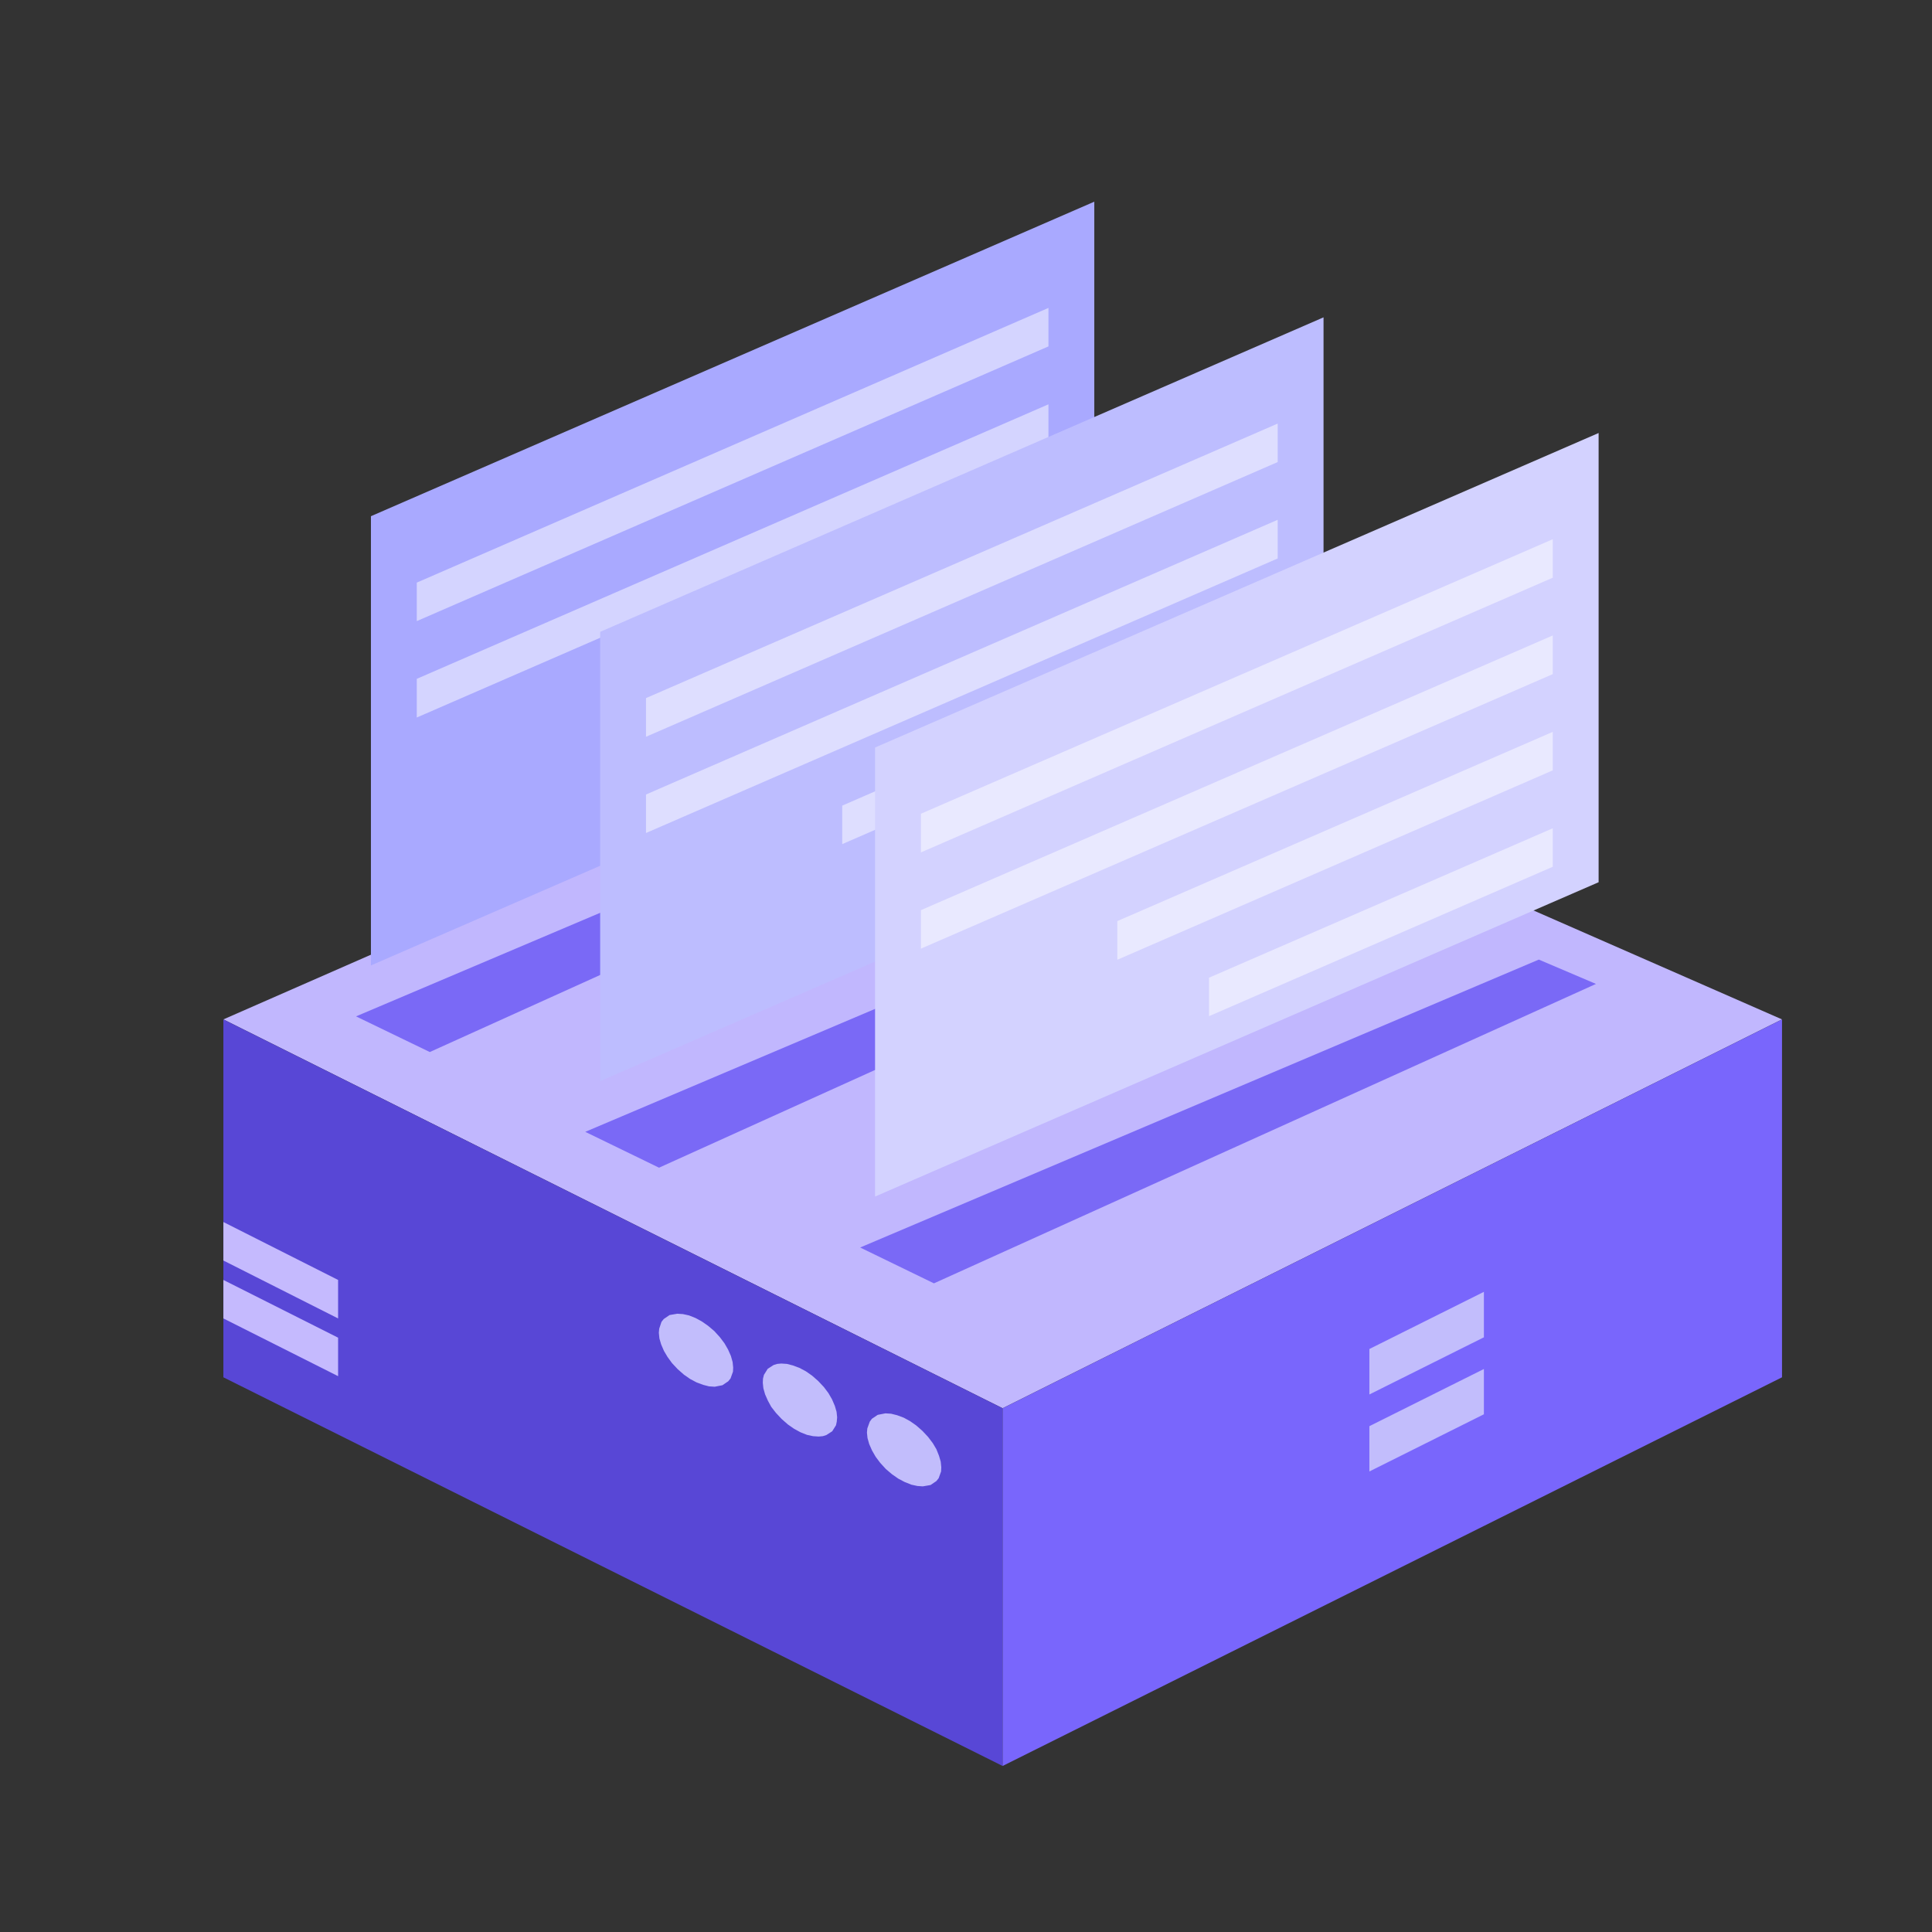 <svg xmlns="http://www.w3.org/2000/svg" width="1024" height="1024"><rect width="100%" height="100%" fill="#333333" stroke="none"/><defs><linearGradient id="a" x1="3004.659" x2="3830.691" y1="552.793" y2="552.793" gradientUnits="objectBoundingBox" spreadMethod="pad"><stop offset="0.005" stop-color="#c1b7fe"/><stop offset="1" stop-color="#7d6ff8"/></linearGradient><linearGradient id="b" x1="3437.372" x2="2961.711" y1="915.476" y2="542.66" gradientUnits="objectBoundingBox" spreadMethod="pad"><stop offset="0.005" stop-color="#7a69f6"/><stop offset="1" stop-color="#5847d6"/></linearGradient><linearGradient id="c" x1="3417.675" x2="3830.691" y1="738.18" y2="738.18" gradientUnits="objectBoundingBox" spreadMethod="pad"><stop offset="0.005" stop-color="#7966fc"/><stop offset="1" stop-color="#8c7bfb"/></linearGradient><linearGradient id="d" x1="3004.659" x2="3065.397" y1="703.894" y2="703.894" gradientUnits="objectBoundingBox" spreadMethod="pad"><stop offset="0.005" stop-color="#c5bafe"/><stop offset="1" stop-color="#8173f7"/></linearGradient><linearGradient id="e" x1="3004.659" x2="3065.397" y1="673.252" y2="673.252" gradientUnits="objectBoundingBox" spreadMethod="pad"><stop offset="0.005" stop-color="#c5bafe"/><stop offset="1" stop-color="#8173f7"/></linearGradient><linearGradient id="f" x1="3074.923" x2="3464.889" y1="471.829" y2="471.829" gradientUnits="objectBoundingBox" spreadMethod="pad"><stop offset="0.005" stop-color="#7a69f6"/><stop offset="1" stop-color="#5847d6"/></linearGradient><linearGradient id="g" x1="3196.398" x2="3586.365" y1="533.115" y2="533.115" gradientUnits="objectBoundingBox" spreadMethod="pad"><stop offset="0.005" stop-color="#7a69f6"/><stop offset="1" stop-color="#5847d6"/></linearGradient><linearGradient id="h" x1="3342.168" x2="3732.135" y1="594.4" y2="594.4" gradientUnits="objectBoundingBox" spreadMethod="pad"><stop offset="0.005" stop-color="#7a69f6"/><stop offset="1" stop-color="#5847d6"/></linearGradient><linearGradient id="i" x1="3287.66" x2="3326.128" y1="395.918" y2="470.289" gradientUnits="objectBoundingBox" spreadMethod="pad"><stop offset="0.005" stop-color="#c1b7fe" stop-opacity="0"/><stop offset="1" stop-color="#7d6ff8"/></linearGradient><linearGradient id="j" x1="3259.757" x2="3441.97" y1="366.221" y2="366.221" gradientUnits="objectBoundingBox" spreadMethod="pad"><stop offset="0.005" stop-color="#c5bafe"/><stop offset="1" stop-color="#e9e6fc"/></linearGradient><linearGradient id="k" x1="3211.167" x2="3441.97" y1="325.713" y2="325.713" gradientUnits="objectBoundingBox" spreadMethod="pad"><stop offset="0.005" stop-color="#c5bafe"/><stop offset="1" stop-color="#e9e6fc"/></linearGradient><linearGradient id="l" x1="3409.135" x2="3447.603" y1="457.203" y2="531.574" gradientUnits="objectBoundingBox" spreadMethod="pad"><stop offset="0.005" stop-color="#c1b7fe" stop-opacity="0"/><stop offset="1" stop-color="#7d6ff8"/></linearGradient><linearGradient id="m" x1="3381.233" x2="3563.446" y1="427.506" y2="427.506" gradientUnits="objectBoundingBox" spreadMethod="pad"><stop offset="0.005" stop-color="#c5bafe"/><stop offset="1" stop-color="#e9e6fc"/></linearGradient><linearGradient id="n" x1="3554.905" x2="3593.373" y1="518.488" y2="592.859" gradientUnits="objectBoundingBox" spreadMethod="pad"><stop offset="0.005" stop-color="#c1b7fe" stop-opacity="0"/><stop offset="1" stop-color="#7d6ff8"/></linearGradient></defs><path fill="url(#a)" d="M 531.40 359.20 L 118.40 540.30 L 531.40 746.40 L 944.50 540.30 Z"/><path fill="url(#b)" d="M 118.40 540.30 L 118.40 730.00 L 531.40 936.00 L 531.40 746.40 Z"/><path fill="url(#c)" d="M 944.50 540.30 L 944.50 730.00 L 531.40 936.00 L 531.40 746.40 Z"/><path fill="#c2bdfc" d="M378.6 705.5 381.6 708.8 384 712 385.9 715.3 387.4 718.7 388.3 721.9 388.6 724.8 388.5 727 387.2 730.6 386 732.1 382.9 734.2 378.8 735 375.8 734.8 372.7 734 369.2 732.7 365.8 730.9 362.5 728.6 359.2 725.7 356.2 722.5 353.8 719.2 351.9 716 350.4 712.5 349.5 709.4 349.2 706.4 349.4 704.2 350.6 700.6 351.8 699.1 354.9 697 359 696.3 362 696.5 365.2 697.2 368.7 698.6 372 700.4 375.3 702.7 378.6 705.5ZM433.7 732 436.7 735.2 439.1 738.4 441 741.7 442.5 745.2 443.4 748.3 443.7 751.2 443.5 753.5 443.1 755.4 441.1 758.6 438 760.6 436.1 761.2 433.9 761.4 430.9 761.2 427.7 760.5 424.2 759.1 420.9 757.3 417.6 755 414.3 752.1 411.3 748.9 408.8 745.7 407 742.4 405.5 739 404.6 735.8 404.3 732.9 404.4 730.7 404.9 728.7 406.9 725.5 410 723.5 411.9 722.9 414.1 722.7 417.1 722.9 420.2 723.7 423.7 725 427.1 726.8 430.4 729.1 433.7 732ZM488.9 758.4 491.9 761.6 494.4 764.9 496.3 768.1 497.7 771.6 498.6 774.7 498.9 777.7 498.8 779.9 497.5 783.5 496.3 785 493.2 787.1 489.1 787.8 486.2 787.6 483 786.9 479.5 785.5 476.1 783.7 472.8 781.4 469.5 778.6 466.5 775.3 464.1 772.1 462.2 768.8 460.7 765.4 459.8 762.2 459.5 759.3 459.7 757.1 461 753.5 462.1 752 465.2 749.9 469.3 749.1 472.3 749.3 475.5 750.1 479 751.4 482.3 753.2 485.6 755.5 488.9 758.4ZM786.5 684.7 786.5 708.8 725.8 739.1 725.8 715ZM786.5 725.6 786.5 749.6 725.8 779.9 725.8 755.9Z"/><path fill="url(#d)" d="M 179.20 729.40 L 118.40 698.80 L 118.40 678.40 L 179.20 709.00 Z"/><path fill="url(#e)" d="M 179.20 698.80 L 118.40 668.10 L 118.40 647.70 L 179.20 678.40 Z"/><path fill="url(#f)" d="M 227.80 557.60 L 578.70 398.90 L 548.40 386.10 L 188.70 538.70 Z"/><path fill="url(#g)" d="M 349.30 618.90 L 700.10 460.20 L 669.90 447.30 L 310.20 599.90 Z"/><path fill="url(#h)" d="M 495.00 680.20 L 845.90 521.50 L 815.60 508.60 L 455.90 661.20 Z"/><path fill="url(#i)" d="M 561.00 188.20 L 215.60 338.40 L 215.60 552.90 L 561.00 402.70 Z"/><path fill="#a9a9ff" d="M 580.00 106.90 L 196.60 273.60 L 196.60 511.70 L 580.00 345.00 Z"/><path fill="#fff" fill-opacity="0.5" d="M220.9 308.8 220.9 329.2 555.7 183.6 555.7 163.2ZM220.9 359.8 220.9 380.3 555.7 234.7 555.7 214.3Z"/><path fill="url(#j)" d="M 373.50 395.60 L 373.50 416.00 L 555.70 336.80 L 555.70 316.40 Z"/><path fill="url(#k)" d="M 324.90 365.70 L 324.90 386.10 L 555.70 285.80 L 555.70 265.30 Z"/><path fill="url(#l)" d="M 682.50 249.50 L 337.10 399.70 L 337.10 614.20 L 682.50 464.00 Z"/><path fill="#bdbdff" d="M 701.50 168.20 L 318.10 334.90 L 318.10 573.00 L 701.50 406.30 Z"/><path fill="#fff" fill-opacity="0.5" d="M342.4 370 342.4 390.5 677.2 244.9 677.2 224.5ZM342.4 421.1 342.4 441.5 677.2 296 677.2 275.5Z"/><path fill="url(#m)" d="M 495.00 456.90 L 495.00 477.30 L 677.20 398.10 L 677.20 377.70 Z"/><path fill="#fff" fill-opacity="0.5" d="M 446.40 427.00 L 446.40 447.40 L 677.20 347.00 L 677.20 326.60 Z"/><path fill="url(#n)" d="M 828.30 310.80 L 482.80 461.00 L 482.80 675.50 L 828.30 525.30 Z"/><path fill="#d3d2ff" d="M 847.30 229.50 L 463.80 396.20 L 463.80 634.20 L 847.30 467.60 Z"/><path fill="#fff" fill-opacity="0.5" d="M488.1 431.3 488.1 451.8 823 306.2 823 285.8ZM488.1 482.4 488.1 502.8 823 357.3 823 336.8ZM640.8 518.2 640.8 538.6 823 459.4 823 439ZM592.2 488.2 592.2 508.7 823 408.3 823 387.9Z"/></svg>